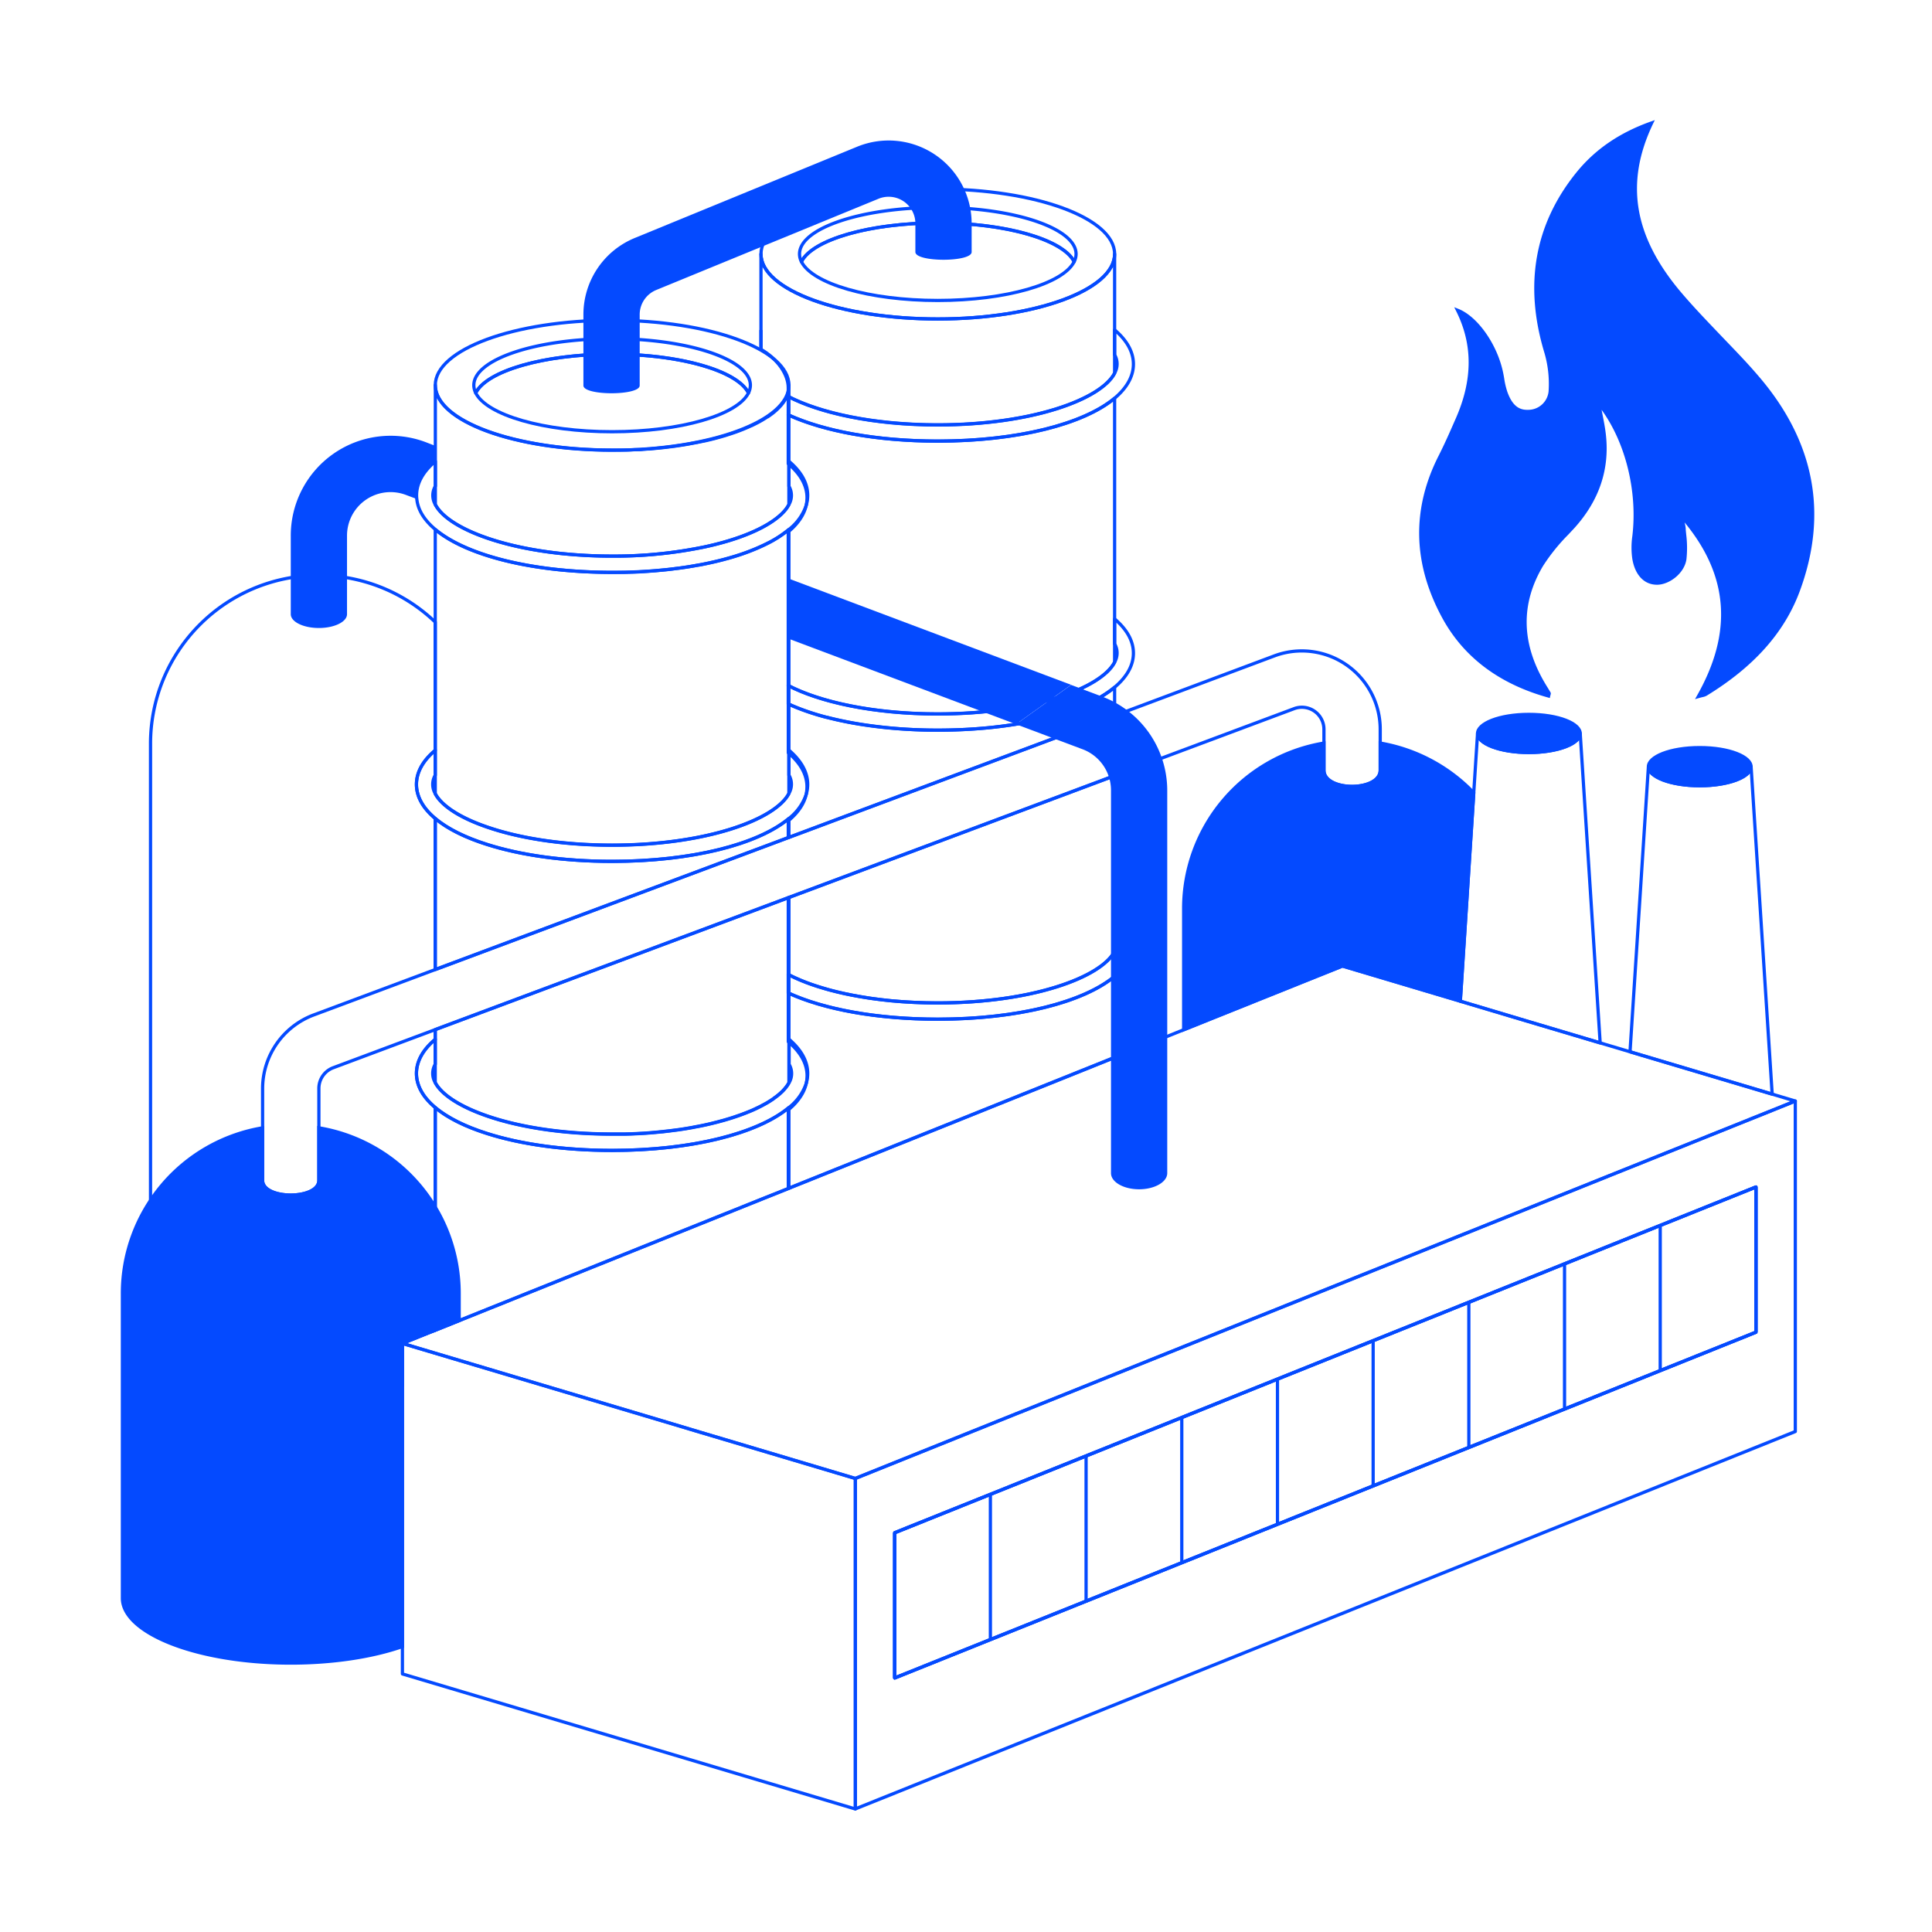 <?xml version="1.0" encoding="UTF-8"?> <svg xmlns="http://www.w3.org/2000/svg" viewBox="0 0 598 598"><defs><style>.cls-1{fill:#044aff;}.cls-2{fill:none;stroke:#044aff;stroke-linejoin:round;}</style></defs><g id="Layer_1" data-name="Layer 1"><path class="cls-1" d="M456.15,245.4,452,309.89,415.5,299l-49.13,19.74V281.4A52.12,52.12,0,0,1,409.79,230v8.4c0,6.67,17.42,6.67,17.42,0V230A51.89,51.89,0,0,1,456.15,245.4Z"></path><path class="cls-1" d="M365.87,319.48V281.4a52.42,52.42,0,0,1,43.84-51.89l.58-.1v9c0,2.95,4.13,4.5,8.21,4.5s8.21-1.55,8.21-4.5v-9l.58.1a52.73,52.73,0,0,1,29.23,15.54l.15.16,0,.22-4.2,65.12-36.92-11Zm43.42-88.89a51.43,51.43,0,0,0-42.42,50.81V318l48.61-19.52,36,10.75,4.11-63.64a51.71,51.71,0,0,0-27.93-15v7.8c0,3.78-4.78,5.5-9.21,5.5s-9.21-1.72-9.21-5.5Z"></path><path class="cls-2" d="M134.72,318.69v3c-3.75,3.15-5.82,6.72-5.82,10.55s2.07,7.4,5.82,10.56v68.34c-.4.33-.79.68-1.15,1l1.15-.46v0l-.18.07-1.15.45-8.83,3.56v13.09a121.09,121.09,0,0,1-25.86,2.65c-28.77,0-52.11-9-52.11-20.1V230.21a52.09,52.09,0,0,1,88.13-37.65v39.67c-3.75,3.15-5.82,6.72-5.82,10.55s2.07,7.41,5.82,10.56V300.1"></path><path class="cls-2" d="M244.19,119.24c0,11.1-24.5,20.1-54.74,20.1s-54.72-9-54.72-20.1,24.5-20.11,54.72-20.11S244.19,108.13,244.19,119.24Z"></path><path class="cls-2" d="M244.18,163.89v81.73c-4.16,8-25.48,16-54.74,16-15.59,0-28.93-2.25-38.61-5.59-8.47-2.88-14.14-6.6-16.11-10.33V163.89c9.54,8,29.95,13.27,54.72,13.27h0c1,0,2,0,3.08,0,.73,0,1.44,0,2.16-.05,2.07,0,4.09-.15,6.08-.29,1-.07,2.05-.14,3.06-.25l2.39-.22c.87-.09,1.74-.2,2.59-.32s1.4-.15,2.08-.26q2.68-.36,5.22-.85a.34.34,0,0,0,.14,0q1.1-.18,2.16-.42c2.12-.43,4.16-.9,6.11-1.44.67-.18,1.31-.35,1.94-.54q3.56-1.05,6.63-2.3c.4-.14.77-.32,1.15-.47l1.12-.49c.73-.33,1.42-.66,2.1-1A34.32,34.32,0,0,0,244.18,163.89Z"></path><path class="cls-2" d="M244.18,253.34v5.85l-.19.07L134.72,300.1V253.34c3.79,3.19,9.3,5.92,16.11,8.06,10.34,3.29,23.68,5.21,38.61,5.21C214.22,266.61,234.63,261.33,244.18,253.34Z"></path><path class="cls-2" d="M244,277.86l.19-.07v57.3a9,9,0,0,1-1,1.5c-.19.24-.4.5-.64.75a6,6,0,0,1-.61.63,19.15,19.15,0,0,1-2.32,1.89,5.78,5.78,0,0,1-.71.51c-.37.26-.77.5-1.17.75s-.82.49-1.25.71-1,.56-1.57.82-1.11.54-1.69.8c-.23.11-.45.21-.68.3-.61.26-1.23.52-1.88.76s-1.3.51-2,.74-1.19.41-1.8.61c-.4.13-.8.26-1.22.38-.83.26-1.7.52-2.61.75-.66.19-1.34.36-2,.52-.42.12-.84.21-1.25.31l-.46.11-1.27.28c-.92.19-1.84.38-2.8.55l-1,.2-1.67.29c-1.48.25-3,.47-4.55.65-.52.08-1,.14-1.57.19s-1.15.14-1.74.19c-1.79.19-3.64.35-5.52.47-1.25.07-2.54.14-3.83.19l-1.95.05c-.65,0-1.31,0-2,0s-1.32,0-2,0c-15.59,0-28.93-2.25-38.61-5.58-8.47-2.91-14.14-6.62-16.11-10.34V318.69Z"></path><path class="cls-2" d="M244.18,119.25v36.92c-1.1,2.13-3.38,4.24-6.71,6.2-4.63,2.74-11.26,5.18-19.43,6.92a137.08,137.08,0,0,1-28.6,2.84,152.63,152.63,0,0,1-15.41-.77c-20.63-2.12-35.17-8.32-39-14.68a4.83,4.83,0,0,1-.28-.47v-37c0,11.09,24.5,20.1,54.72,20.1.78,0,1.57,0,2.33,0,.25,0,.49,0,.72,0h.8c1.11,0,2.23-.07,3.34-.13a5.63,5.63,0,0,0,.58,0c.61,0,1.22,0,1.81-.1l1.48-.11.33,0c.45,0,.91-.08,1.34-.12l2.2-.21c1-.1,2-.21,3-.35.33,0,.67-.08,1-.12s.66-.08,1-.14l1.44-.22.51-.07c.5-.09,1-.16,1.51-.26a6.2,6.2,0,0,0,.75-.14l1-.18,1-.19c.21,0,.41-.09.62-.12.54-.11,1.07-.21,1.57-.33a.25.25,0,0,0,.11,0q2.27-.49,4.38-1.08.81-.21,1.59-.45c.42-.12.82-.24,1.22-.38.68-.21,1.32-.42,2-.65a1.46,1.46,0,0,0,.19-.07c.64-.21,1.25-.45,1.86-.68.38-.15.75-.29,1.12-.45l1.18-.5c.37-.16.73-.32,1.08-.49l.05,0c1.12-.52,2.16-1.06,3.14-1.62.33-.19.64-.38.94-.57l.9-.58.09,0c.38-.26.75-.52,1.1-.78a18.87,18.87,0,0,0,2.19-1.89c.25-.26.49-.5.72-.76a11.58,11.58,0,0,0,1.76-2.6l.22-.48s0,0,0,0c.09-.23.17-.45.24-.68A5.43,5.43,0,0,0,244,121v0s0,0,0-.06v0a5.25,5.25,0,0,0,.16-1A6,6,0,0,0,244.18,119.25Z"></path><path class="cls-2" d="M244.18,342.81v25l-6.71,2.68-1.32.52,0,0L151,405.19l-.17.07-8.54,3.43-7.57,3.05V342.81c3.79,3.17,9.3,5.92,16.11,8.06,10.34,3.29,23.68,5.21,38.61,5.21C214.22,356.08,234.63,350.8,244.18,342.81Z"></path><path class="cls-2" d="M232.26,119.24a5.44,5.44,0,0,1-.59,2.39c-3.38-6.81-21-12-42.22-12s-38.82,5.2-42.2,12a5.44,5.44,0,0,1-.59-2.39c0-8,19.16-14.41,42.79-14.41S232.26,111.28,232.26,119.24Z"></path><path class="cls-2" d="M231.67,121.63c-3.4,6.82-21,12-42.22,12s-38.8-5.19-42.2-12c3.38-6.81,21-12,42.2-12S228.29,114.82,231.67,121.63Z"></path><path class="cls-2" d="M134.72,411.73v-.58"></path><path class="cls-2" d="M134.72,411.15v.57l-1.15.46C133.93,411.83,134.32,411.48,134.72,411.15Z"></path><path class="cls-2" d="M250,332.25a10.32,10.32,0,0,1-.39,2.82.31.31,0,0,0,0,.09,16,16,0,0,1-5.42,7.65c-9.55,8-30,13.27-54.74,13.27-14.93,0-28.27-1.92-38.61-5.21-6.81-2.14-12.32-4.89-16.11-8.06s-5.82-6.73-5.82-10.56,2.07-7.4,5.82-10.55v7.68a5.63,5.63,0,0,0,0,5.75c2,3.72,7.64,7.43,16.11,10.34,9.68,3.33,23,5.58,38.61,5.58.68,0,1.34,0,2,0s1.34,0,2,0l1.95-.05c1.29-.05,2.58-.12,3.83-.19,1.88-.12,3.73-.28,5.52-.47.59,0,1.17-.12,1.74-.19s1.05-.11,1.57-.19c1.55-.18,3.07-.4,4.55-.65l1.67-.29,1-.2c1-.17,1.9-.34,2.8-.55l1.27-.28.46-.11c.41-.1.83-.19,1.25-.31.68-.16,1.36-.33,2-.52.91-.23,1.78-.49,2.61-.75.42-.12.82-.25,1.22-.38.61-.2,1.2-.39,1.8-.61s1.34-.47,2-.74,1.27-.5,1.88-.76c.23-.09.45-.19.68-.3.58-.26,1.15-.52,1.69-.8s1.06-.54,1.57-.82.85-.47,1.25-.71.8-.49,1.17-.75a5.78,5.78,0,0,0,.71-.51A19.15,19.15,0,0,0,242,338a6,6,0,0,0,.61-.63c.24-.25.45-.51.64-.75a9,9,0,0,0,1-1.5,5.62,5.62,0,0,0,0-5.68V321.7C247.92,324.85,250,328.42,250,332.25Z"></path><path class="cls-2" d="M250,242.78a10.45,10.45,0,0,1-.39,2.83.22.22,0,0,0,0,.08,16,16,0,0,1-5.42,7.65c-9.55,8-30,13.27-54.74,13.27-14.93,0-28.27-1.92-38.61-5.21-6.81-2.14-12.32-4.87-16.11-8.06s-5.82-6.72-5.82-10.56,2.07-7.4,5.82-10.55v7.68a5.63,5.63,0,0,0,0,5.75c2,3.73,7.64,7.45,16.11,10.33,9.68,3.34,23,5.59,38.61,5.59,29.26,0,50.58-7.93,54.74-16a5.6,5.6,0,0,0,0-5.67v-7.72C247.92,235.38,250,239,250,242.78Z"></path><path class="cls-2" d="M250,153.33a10.45,10.45,0,0,1-.39,2.83.22.22,0,0,0,0,.08,16,16,0,0,1-5.42,7.65,34.32,34.32,0,0,1-6.71,4.3,64.1,64.1,0,0,1-11,4.27c-10.1,3-22.84,4.7-37,4.7h0c-24.77,0-45.18-5.28-54.72-13.27-3.4-2.86-5.42-6-5.75-9.48a7.73,7.73,0,0,1-.07-1.08c0-3.83,2.07-7.4,5.82-10.55v7.68a5.63,5.63,0,0,0,0,5.75,4.83,4.83,0,0,0,.28.47c3.86,6.36,18.4,12.56,39,14.68a152.63,152.63,0,0,0,15.41.77,137.08,137.08,0,0,0,28.6-2.84c8.17-1.74,14.8-4.18,19.43-6.92,3.33-2,5.61-4.07,6.71-6.2a5.6,5.6,0,0,0,0-5.67v-7.72C247.92,145.93,250,149.5,250,153.33Z"></path><path class="cls-2" d="M345,78.63c0,11.09-24.51,20.1-54.74,20.1s-54.72-9-54.72-20.1S260,58.51,290.26,58.51,345,67.52,345,78.63Z"></path><path class="cls-2" d="M345,78.64v36.9c-4.16,8-25.48,16-54.74,16-20.24,0-36.68-3.79-46.28-8.79V120c0-4-3.1-8.76-8.44-11.87V78.64c0,11.09,24.5,20.09,54.72,20.09S345,89.73,345,78.64Z"></path><path class="cls-2" d="M345,123.26V205c-4.16,8-25.48,16-54.74,16-20.24,0-36.68-3.8-46.28-8.79V164.64c3.75-3.16,5.82-6.73,5.82-10.56s-2.07-7.4-5.82-10.55V128.41c10.94,5,27.33,8.12,46.28,8.12C315,136.53,335.45,131.25,345,123.26Z"></path><path class="cls-2" d="M244.18,277.79,345,240.1v54.38c-4.16,8-25.48,15.95-54.74,15.95-5.07,0-9.87-.24-14.42-.66-2.14-.21-4.23-.47-6.23-.75l-.72-.11c-.94-.13-1.86-.29-2.75-.45-3.06-.52-6-1.15-8.64-1.84-.89-.25-1.76-.47-2.61-.74-1.27-.36-2.49-.76-3.66-1.16s-2.14-.79-3.13-1.19c-1.41-.59-2.72-1.18-3.92-1.79l-.19-.1V277.86Z"></path><path class="cls-2" d="M345,212.72v8.8L244.18,259.19l-.19.07v-5.17a.81.81,0,0,0,.19-.18c2.87-2.45,4.72-5.15,5.36-8.06,0,0,0,0,0-.07a1.09,1.09,0,0,0,.05-.17,12,12,0,0,0,.19-2.08c0-3.76-2-7.28-5.62-10.38A.77.77,0,0,0,244,233v-15.1l.19.09a3,3,0,0,0,.38.15c.56.26,1.13.51,1.73.75,1.44.59,3,1.17,4.59,1.69s3.17,1,4.86,1.43l.18,0c1.7.44,3.46.86,5.31,1.22.94.21,1.92.38,2.89.56l2.06.35A152.11,152.11,0,0,0,290.26,226C315.05,226,335.46,220.72,345,212.72Z"></path><path class="cls-2" d="M290.26,315.46c24.78,0,45.19-5.27,54.74-13.27v25.1L244,367.85V343.56c3.75-3.16,5.82-6.73,5.82-10.56s-2.07-7.4-5.82-10.55v-15.1C254.92,312.38,271.31,315.46,290.26,315.46Z"></path><path class="cls-2" d="M333.07,78.63a5.44,5.44,0,0,1-.59,2.39c-3.38-6.81-21-12-42.22-12s-38.82,5.21-42.2,12a5.44,5.44,0,0,1-.59-2.39c0-8,19.16-14.42,42.79-14.42S333.07,70.66,333.07,78.63Z"></path><path class="cls-2" d="M332.48,81c-3.4,6.82-21,12-42.22,12s-38.8-5.19-42.2-12c3.38-6.81,21-12,42.2-12S329.1,74.21,332.48,81Z"></path><path class="cls-2" d="M350.82,291.64c0,3.83-2.08,7.4-5.82,10.55-9.55,8-30,13.27-54.74,13.27-18.95,0-35.34-3.08-46.28-8.11v-5.72c9.6,5,26,8.8,46.28,8.8,29.26,0,50.58-7.92,54.74-15.95a5.69,5.69,0,0,0,0-5.68v-7.72C348.74,284.24,350.82,287.81,350.82,291.64Z"></path><path class="cls-2" d="M350.82,202.17c0,3.83-2.08,7.4-5.82,10.55-9.55,8-30,13.28-54.74,13.28-18.95,0-35.34-3.09-46.28-8.12v-5.71c9.6,5,26,8.79,46.28,8.79,29.26,0,50.58-7.92,54.74-16a5.69,5.69,0,0,0,0-5.68v-7.71C348.74,194.77,350.82,198.34,350.82,202.17Z"></path><path class="cls-2" d="M235.54,108.38h0v-6.23"></path><path class="cls-2" d="M350.82,112.7c0,3.83-2.08,7.4-5.82,10.56-9.55,8-30,13.27-54.74,13.27-18.95,0-35.34-3.09-46.28-8.12V122.7c9.6,5,26,8.79,46.28,8.79,29.26,0,50.58-7.92,54.74-16a5.69,5.69,0,0,0,0-5.68v-7.71C348.74,105.3,350.82,108.87,350.82,112.7Z"></path><path class="cls-1" d="M142.12,400.49v8.27l-17.56,7.06v93.87c-9.19,3.15-21.31,5.07-34.57,5.07-28.77,0-52.11-9-52.11-20.1V400.49a52.14,52.14,0,0,1,43.4-51.4v16.25c0,6.08,17.42,6.08,17.42,0V349.09A52.14,52.14,0,0,1,142.12,400.49Z"></path><path class="cls-1" d="M90,515.26c-29,0-52.61-9.24-52.61-20.6V400.49A52.45,52.45,0,0,1,81.2,348.6l.58-.1v16.84c0,2.67,4.13,4.06,8.21,4.06s8.21-1.39,8.21-4.06V348.5l.58.1a52.45,52.45,0,0,1,43.84,51.89v8.61l-17.56,7v93.9l-.33.11C115.14,513.45,102.81,515.26,90,515.26ZM80.78,349.69a51.44,51.44,0,0,0-42.4,50.8v94.17c0,10.81,23.15,19.6,51.61,19.6,12.56,0,24.64-1.75,34.07-4.93V415.48l17.56-7.05v-7.94a51.43,51.43,0,0,0-42.42-50.8v15.65c0,3.48-4.77,5.06-9.21,5.06s-9.21-1.58-9.21-5.06Z"></path><path class="cls-2" d="M142.07,315.94l-7.35,2.75-31.58,11.8a6.83,6.83,0,0,0-4.44,6.38v28.47c0,6.08-17.42,6.08-17.42,0V336.87a24.35,24.35,0,0,1,15.77-22.7l37.67-14.07,7.5-2.8"></path><polyline class="cls-2" points="189.45 298.24 165.76 307.09 142.07 315.94"></polyline><path class="cls-2" d="M189.46,279.64,244,259.26l.19-.07L345,221.52,394.48,203a24.27,24.27,0,0,1,32.73,22.71V238.4c0,6.67-17.42,6.67-17.42,0V225.73a6.83,6.83,0,0,0-9.21-6.39L345,240.1,244.18,277.79l-.19.07-54.54,20.38"></path><polyline class="cls-2" points="142.22 297.3 165.76 288.5 189.46 279.64"></polyline><polygon class="cls-1" points="331.54 211.97 325.1 216.57 314.51 224.13 314.47 224.17 314.44 224.15 304.25 220.32 243.99 197.66 243.99 179.04 331.54 211.97"></polygon><path class="cls-1" d="M489.11,227c0,3.26-7.11,5.91-15.88,5.91s-15.89-2.65-15.89-5.91,7.11-5.9,15.89-5.9S489.11,223.75,489.11,227Z"></path><path class="cls-1" d="M473.23,233.43c-9.19,0-16.39-2.82-16.39-6.41s7.2-6.4,16.39-6.4,16.38,2.81,16.38,6.4S482.41,233.43,473.23,233.43Zm0-11.81c-9.21,0-15.39,2.79-15.39,5.4s6.18,5.41,15.39,5.41,15.38-2.8,15.38-5.41S482.43,221.62,473.23,221.62Z"></path><path class="cls-2" d="M495.29,322.8l-24.68-7.35L452,309.89l4.16-64.49L457.34,227c0,3.26,7.1,5.91,15.88,5.91s15.89-2.65,15.89-5.91Z"></path><path class="cls-1" d="M542,237.3c0,3.26-7.11,5.91-15.89,5.91s-15.88-2.65-15.88-5.91,7.11-5.9,15.88-5.9S542,234,542,237.3Z"></path><path class="cls-1" d="M526.1,243.71c-9.18,0-16.38-2.82-16.38-6.41s7.2-6.4,16.38-6.4,16.39,2.81,16.39,6.4S535.29,243.71,526.1,243.71Zm0-11.81c-9.2,0-15.38,2.79-15.38,5.4s6.18,5.41,15.38,5.41,15.39-2.8,15.39-5.41S535.3,231.9,526.1,231.9Z"></path><path class="cls-2" d="M548.53,338.66l-44-13.11,5.69-88.25c0,3.26,7.11,5.9,15.89,5.9S542,240.56,542,237.3Z"></path><polygon class="cls-2" points="264.75 457.62 264.75 559.92 124.56 518.12 124.56 415.82 129.68 417.35 134.54 418.8 142.12 421.06 143.77 421.55 204.94 439.78 216.52 443.25 244 451.43 264.75 457.62"></polygon><polygon class="cls-2" points="555.69 340.8 548.84 343.56 502.13 362.3 497.85 364.02 476.81 372.47 343.26 426.09 315.83 437.1 315.76 437.12 264.75 457.62 244 451.43 216.52 443.25 204.94 439.78 143.77 421.55 142.12 421.06 134.54 418.8 129.68 417.35 124.56 415.82 133.39 412.26 134.54 411.81 142.12 408.76 150.83 405.26 235.96 371.09 235.98 371.07 237.3 370.55 244 367.87 346.76 326.61 366.37 318.74 415.5 299 451.99 309.89 470.61 315.45 495.29 322.8 504.52 325.55 548.53 338.66 555.69 340.8"></polygon><path class="cls-2" d="M548.84,343.56,502.13,362.3,497.85,364l-21,8.45L343.26,426.09l-27.43,11-.07,0-51,20.5v102.3L555.69,443.09V340.8Zm-5.34,68.79-266.56,107V474.42l266.56-107Z"></path><polygon class="cls-2" points="543.5 367.4 543.5 412.35 276.94 519.38 276.94 474.42 543.5 367.4"></polygon><polygon class="cls-2" points="543.5 367.4 543.5 412.35 276.94 519.38 276.94 474.42 543.5 367.4"></polygon><line class="cls-2" x1="276.94" y1="519.38" x2="276.94" y2="474.43"></line><line class="cls-2" x1="306.55" y1="507.49" x2="306.55" y2="462.54"></line><line class="cls-2" x1="336.17" y1="495.6" x2="336.17" y2="450.64"></line><line class="cls-2" x1="365.79" y1="483.7" x2="365.79" y2="438.75"></line><line class="cls-2" x1="395.41" y1="471.81" x2="395.41" y2="426.86"></line><line class="cls-2" x1="425.02" y1="459.92" x2="425.02" y2="414.97"></line><line class="cls-2" x1="454.64" y1="448.03" x2="454.64" y2="403.07"></line><line class="cls-2" x1="484.26" y1="436.13" x2="484.26" y2="391.18"></line><line class="cls-2" x1="513.88" y1="424.24" x2="513.88" y2="379.29"></line><line class="cls-2" x1="543.49" y1="412.35" x2="543.49" y2="367.39"></line><path class="cls-1" d="M361.29,244.56V363.11c0,2.76-3.9,5-8.71,5s-8.7-2.23-8.7-5V244.56a13.57,13.57,0,0,0-8.75-12.63l-20.65-7.76L331.54,212l9.72,3.66A31.06,31.06,0,0,1,361.29,244.56Z"></path><path class="cls-1" d="M198,119.33c0,3.19-17.42,3.19-17.42,0V97.41A25.62,25.62,0,0,1,196.5,73.65l68.81-28.24a25.69,25.69,0,0,1,35.44,23.76V78c0,3.2-17.42,3.2-17.42,0V69.17a8.27,8.27,0,0,0-11.41-7.65l-68.8,28.24A8.24,8.24,0,0,0,198,97.41Z"></path><path class="cls-1" d="M511.27,38.08c-9.85,20.54-4.18,37.63,9,53.09,7.44,8.72,15.93,16.56,23.43,25.24,17,19.66,22,42,12.78,66.58-5.3,14.12-15.85,24.15-28.57,31.93a11.25,11.25,0,0,1-2.23.66c11.54-20.31,9.72-38.86-5.42-56a22.52,22.52,0,0,1,1,4c.23,3.16.69,6.41.22,9.49-.61,4.07-5,7.46-8.62,7.42s-6.33-2.72-7.14-7.53a24.61,24.61,0,0,1,0-6.91c1.75-14.48-2.38-30.65-10.89-41.17.63,3.47,1.33,6.45,1.69,9.46,1.32,11.09-2.17,20.58-9.63,28.8-3.42,3.76-7.13,7.43-9.69,11.74-7.26,12.22-6.66,24.62.5,36.79.58,1,1.2,2,1.79,2.94,0,.08,0,.24-.17.85-14.11-3.91-25.48-11.52-32.48-24.41-8.81-16.21-9.65-32.92-1.13-49.71,1.91-3.76,3.6-7.62,5.3-11.48,4.94-11.16,5.87-22.39.15-33.8,6,2.35,11.92,11,13.64,19.55a39.32,39.32,0,0,0,1.33,5.94c1.14,3.13,3,5.91,6.76,5.83a6.82,6.82,0,0,0,6.95-6.11,35,35,0,0,0-1.46-12.68c-5.91-19.94-3.35-38.27,9.8-54.67C494.12,46.55,501.74,41.46,511.27,38.08Z"></path><path class="cls-1" d="M524.65,216.4l.6-1.07c11.09-19.51,9.84-37.07-3.83-53.63a10.48,10.48,0,0,1,.35,1.84c0,.63.1,1.27.15,1.9a33.15,33.15,0,0,1,.07,7.71c-.68,4.43-5.41,7.84-9.07,7.84h-.06c-3.94,0-6.79-3-7.62-8a24.71,24.71,0,0,1,0-7c1.66-13.75-2.05-28.85-9.51-39.14.08.4.16.79.23,1.18.43,2.16.83,4.2,1.07,6.25,1.29,10.82-2,20.64-9.75,29.2l-1.87,2a59.22,59.22,0,0,0-7.76,9.63c-7,11.69-6.78,23.9.5,36.27.29.5.6,1,.9,1.48s.6,1,.89,1.47a.81.81,0,0,1,0,.68c0,.12-.08.29-.13.53l-.1.52-.52-.15c-15.14-4.2-26.17-12.49-32.78-24.65-9.13-16.79-9.51-33.67-1.13-50.18,1.8-3.55,3.44-7.26,5-10.84l.27-.61c5.32-12,5.37-23,.15-33.37l-.58-1.17,1.21.48c6.06,2.37,12.19,11.12,13.95,19.91.11.54.21,1.08.3,1.63a24,24,0,0,0,1,4.24c1.41,3.87,3.34,5.58,6.28,5.5a6.34,6.34,0,0,0,6.46-5.65,34.27,34.27,0,0,0-1.44-12.5c-6.14-20.73-2.82-39.28,9.89-55.12,5.83-7.28,13.45-12.51,23.29-16l1.14-.41-.53,1.1c-8.81,18.37-6,35.06,8.94,52.54,3.82,4.48,8,8.8,12,13,3.82,4,7.76,8,11.42,12.28C561.69,136.45,566,159,557,183.17c-4.77,12.73-14.19,23.26-28.77,32.18a4.36,4.36,0,0,1-1.24.42c-.3.07-.66.16-1.11.29ZM452.25,97.11c4.74,10.31,4.49,21.1-.75,33l-.27.6c-1.59,3.6-3.23,7.32-5,10.89-8.22,16.2-7.85,32.77,1.12,49.25,6.4,11.78,17.05,19.86,31.67,24v-.05l0-.06c-.26-.44-.53-.88-.8-1.31s-.61-1-.91-1.5c-7.48-12.72-7.65-25.26-.5-37.29a60.66,60.66,0,0,1,7.88-9.8l1.87-2c7.66-8.44,10.77-17.73,9.5-28.4-.24-2-.64-4-1.06-6.18-.2-1-.41-2.12-.62-3.25l-.34-1.92,1.22,1.52c8.46,10.47,12.78,26.77,11,41.54a23.49,23.49,0,0,0,0,6.77c.74,4.42,3.22,7.08,6.64,7.11h0c3.19,0,7.49-3.1,8.08-7a32.78,32.78,0,0,0-.07-7.47c-.06-.64-.12-1.28-.16-1.92a11.79,11.79,0,0,0-.61-2.62c-.13-.42-.26-.85-.37-1.27l-.53-2,1.39,1.56c14.93,16.9,17,35.58,6,55.54h0a3.63,3.63,0,0,0,1-.3c14.38-8.81,23.66-19.17,28.36-31.69,8.92-23.78,4.66-46-12.69-66.07-3.63-4.21-7.57-8.29-11.38-12.23-4-4.19-8.21-8.52-12.05-13C505,74,501.93,57.3,510.31,39A48.9,48.9,0,0,0,488.6,54.23c-12.67,15.8-15.84,33.53-9.71,54.22a35.39,35.39,0,0,1,1.48,12.87,7.33,7.33,0,0,1-7.43,6.56h-.18c-4.31,0-6.1-3.5-7.07-6.15a26.29,26.29,0,0,1-1.05-4.42c-.1-.53-.19-1.07-.3-1.6C462.76,107.82,457.59,100,452.25,97.11Z"></path><path class="cls-1" d="M134.72,138v4.81c-3.75,3.15-5.82,6.72-5.82,10.55a7.73,7.73,0,0,0,.07,1.08l-3.33-1.25a13.47,13.47,0,0,0-18.23,12.63V190.1c0,2.37-3.9,4.28-8.71,4.28S90,192.47,90,190.1V165.79a30.9,30.9,0,0,1,41.78-28.93Z"></path></g></svg> 